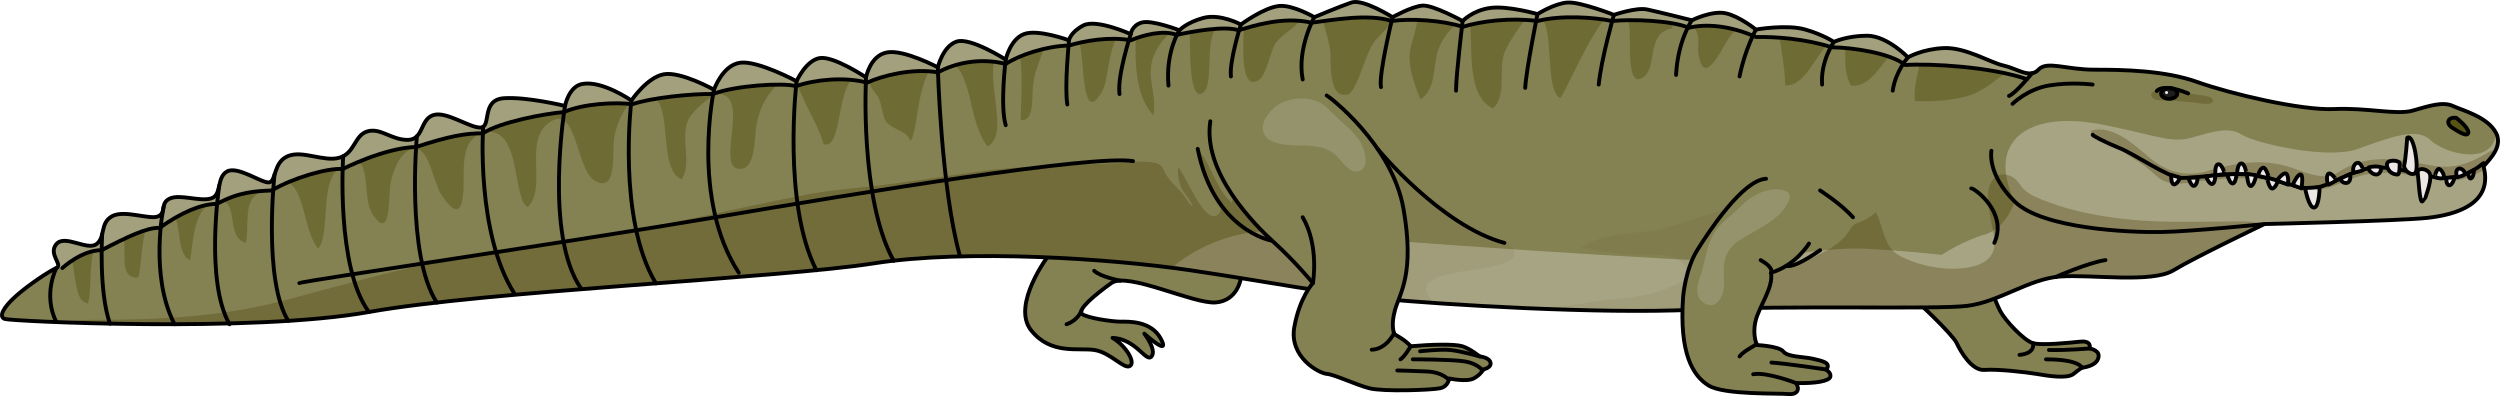 <?xml version="1.0" encoding="utf-8"?>
<!-- Generator: Adobe Illustrator 16.0.0, SVG Export Plug-In . SVG Version: 6.00 Build 0)  -->
<!DOCTYPE svg PUBLIC "-//W3C//DTD SVG 1.1//EN" "http://www.w3.org/Graphics/SVG/1.1/DTD/svg11.dtd">
<svg version="1.1" id="Layer_1" xmlns="http://www.w3.org/2000/svg" xmlns:xlink="http://www.w3.org/1999/xlink" x="0px" y="0px"
	 width="481.818px" height="76.338px" viewBox="0 0 481.818 76.338" enable-background="new 0 0 481.818 76.338"
	 xml:space="preserve">
<g>
	<g>
		<path fill="#848152" d="M239.149,53.606c0,0-0.556,4.337-4.84,4.684s-17.003-5.964-20.125-3.733s-6.591,5.12-5.666,5.93
			s5.897,1.504,7.4,1.504s5.965-0.232,7.839,3.353s-3.214-1.04-3.214-1.04s2.429,3.112,1.388,4.389s-2.891-3.35-7.516-3.58
			c2.543,1.504,4.509,4.719,3.353,5.424s-3.699-2.587-6.821-3.08s-8.441,1.01-12.257-3.847s3.353-14.452,3.815-14.915
			s4.973-3.7,6.129-4.278s9.165-1.967,9.728-1.851"/>
		
			<path fill="none" stroke="#000000" stroke-width="0.75" stroke-linecap="round" stroke-linejoin="round" stroke-miterlimit="10" d="
			M239.149,53.606c0,0-0.556,4.337-4.84,4.684s-17.003-5.964-20.125-3.733s-6.591,5.12-5.666,5.93s5.897,1.504,7.4,1.504
			s5.965-0.232,7.839,3.353s-3.214-1.04-3.214-1.04s2.429,3.112,1.388,4.389s-2.891-3.35-7.516-3.58
			c2.543,1.504,4.509,4.719,3.353,5.424s-3.699-2.587-6.821-3.08s-8.441,1.01-12.257-3.847s3.353-14.452,3.815-14.915
			s4.973-3.7,6.129-4.278s9.165-1.967,9.728-1.851"/>
		<path fill="#848152" d="M368.595,57.024c0.154,0.04,7.688,7.235,8.48,8.983s2.878,5.404,5.314,5.238s7.956,0.512,10,0.883
			c2.044,0.372,5.9,1.07,7.149,0.08c1.248-0.991,1.636-1.18,1.636-1.18s3.202-0.23,3.234-2.283c0.017-1.092-1.725-1.411-1.725-1.411
			s0.521-1.539-1.763-1.333c-2.282,0.206-7.437,0.677-9.131,0.193c-1.695-0.482-5.354-4.451-6.261-6.277
			c-0.908-1.827-2.144-5.396-2.144-5.396L368.595,57.024z"/>
		
			<path fill="none" stroke="#000000" stroke-width="0.75" stroke-linecap="round" stroke-linejoin="round" stroke-miterlimit="10" d="
			M368.523,57.224c0.154,0.038,7.767,7.149,8.579,8.889s2.938,5.372,5.372,5.179s7.962,0.424,10.01,0.772s5.912,1.005,7.149,0
			s1.623-1.197,1.623-1.197s3.199-0.266,3.208-2.319c0.005-1.092-1.739-1.392-1.739-1.392s0.503-1.545-1.777-1.313
			s-7.429,0.759-9.129,0.295s-5.402-4.392-6.33-6.208s-2.203-5.372-2.203-5.372L368.523,57.224z"/>
		<path fill="#848152" d="M478.68,32.173c-0.115-0.456,4.016-3.422,2.38-6.545s-6.396-4.313-8.329-5.205s-4.611-0.001-7.734,0.892
			s-8.774-0.594-15.171-0.297s-20.08-2.975-26.327-5.206s-14.13-2.38-19.782-2.38s-9.223-1.785-10.858,0s-4.169-0.245-6.697-0.793
			s-7.287-3.523-11.452-3.374s-6.991,1.785-6.991,1.785s-4.016-4.165-7.883-4.165s-6.396,1.19-6.396,1.19s-1.935-1.339-5.504-2.38
			s-9.522,0-9.522,0s-3.124-2.533-5.801-3.128s-6.544,1.339-6.544,1.339s-6.544-1.636-8.627-2.082s-6.396,1.041-6.396,1.041
			s-6.396-2.528-8.924-2.38s-5.801,2.23-5.801,2.23s-5.656-1.636-9.077-1.189s-5.354,2.528-5.354,2.528s-5.652-3.124-7.734-2.975
			s-5.772,2.231-5.772,2.231s-5.68-3.584-7.911-2.833s-7.167,2.833-7.167,2.833s-4.098-2.4-6.745-2.162
			c-2.955,0.266-7.408,3.575-7.408,3.575s-3.972-2.157-7.243-1.265s-4.61,2.38-4.61,2.38s-5.354-2.082-7.288-1.487
			s-2.083,2.231-2.083,2.231s-6.635-3.011-9.164-1.672s-2.734,2.861-2.734,2.861s-6.022-2.235-8.7-1.194s-3.497,4.913-3.497,4.913
			s-6.793-4.366-9.471-3.474s-3.618,4.961-3.618,4.961s-6.514-3.472-9.786-2.877s-4.051,4.811-4.051,4.811s-6.248-4.164-8.925-3.718
			s-4.462,4.462-4.462,4.462s-7.438-4.015-10.858-3.569s-5.057,5.205-5.057,5.205s-6.396-3.569-9.668-2.975
			s-6.251,5.058-6.251,5.058s-5.63-3.928-9.493-3.186c-2.602,0.5-3.302,4.227-3.302,4.227s-7.297-1.783-11.759-1.485
			s-2.379,5.504-4.462,5.652s-6.692-3.272-9.222-2.38s-1.784,4.76-4.908,4.76s-5.207-2.379-7.735-1.636s-2.38,4.164-5.354,5.057
			s-7.139-1.486-9.965-0.297s-2.232,4.759-3.57,5.057s-6.099-3.271-8.181-2.082s-0.892,4.609-3.123,5.205s-5.949-0.893-7.883,0
			s-0.595,2.679-2.231,3.422s-6.545-1.338-8.925,0s-1.19,4.017-2.975,5.354s-6.099-1.934-7.734,0s1.339,4.016,0,4.61
			s-5.206,3.123-7.734,5.354s-3.42,4.017-2.23,4.463s47.896,2.679,70.206-1.337s79.278-6.544,97.275-9.37s46.109-0.889,61.132,1.342
			s26.178,4.462,37.036,5.503s41.503,2.976,59.947,2.083s46.558-0.001,52.656-0.744s11.898-5.207,17.849-5.652
			s17.701,1.339,21.865-1.189s17.551-8.924,17.551-8.924s25.883-0.596,31.387-1.191S480.486,39.311,478.68,32.173z"/>
		<path fill="#848152" d="M478.68,32.173c-0.115-0.456,4.016-3.422,2.38-6.545s-6.396-4.313-8.329-5.205s-4.611-0.001-7.734,0.892
			s-8.774-0.594-15.171-0.297s-20.08-2.975-26.327-5.206s-14.13-2.38-19.782-2.38s-9.223-1.785-10.858,0s-4.169-0.245-6.697-0.793
			s-7.287-3.523-11.452-3.374s-6.991,1.785-6.991,1.785s-4.016-4.165-7.883-4.165s-6.396,1.19-6.396,1.19s-1.935-1.339-5.504-2.38
			s-9.522,0-9.522,0s-3.124-2.533-5.801-3.128s-6.544,1.339-6.544,1.339s-6.544-1.636-8.627-2.082s-6.396,1.041-6.396,1.041
			s-6.396-2.528-8.924-2.38s-5.801,2.23-5.801,2.23s-5.656-1.636-9.077-1.189s-5.354,2.528-5.354,2.528s-5.652-3.124-7.734-2.975
			s-5.772,2.231-5.772,2.231s-5.68-3.584-7.911-2.833s-7.167,2.833-7.167,2.833s-4.098-2.4-6.745-2.162
			c-2.955,0.266-7.408,3.575-7.408,3.575s-3.972-2.157-7.243-1.265s-4.61,2.38-4.61,2.38s-5.354-2.082-7.288-1.487
			s-2.083,2.231-2.083,2.231s-6.635-3.011-9.164-1.672s-2.734,2.861-2.734,2.861s-6.022-2.235-8.7-1.194s-3.497,4.913-3.497,4.913
			s-6.793-4.366-9.471-3.474s-3.618,4.961-3.618,4.961s-6.514-3.472-9.786-2.877s-4.051,4.811-4.051,4.811s-6.248-4.164-8.925-3.718
			s-4.462,4.462-4.462,4.462s-7.438-4.015-10.858-3.569s-5.057,5.205-5.057,5.205s-6.396-3.569-9.668-2.975
			s-6.251,5.058-6.251,5.058s-5.63-3.928-9.493-3.186c-2.602,0.5-3.302,4.227-3.302,4.227s-7.297-1.783-11.759-1.485
			s-2.379,5.504-4.462,5.652s-6.692-3.272-9.222-2.38s-1.784,4.76-4.908,4.76s-5.207-2.379-7.735-1.636s-2.38,4.164-5.354,5.057
			s-7.139-1.486-9.965-0.297s-2.232,4.759-3.57,5.057s-6.099-3.271-8.181-2.082s-0.892,4.609-3.123,5.205s-5.949-0.893-7.883,0
			s-0.595,2.679-2.231,3.422s-6.545-1.338-8.925,0s-1.19,4.017-2.975,5.354s-6.099-1.934-7.734,0s1.339,4.016,0,4.61
			s-5.206,3.123-7.734,5.354s-3.42,4.017-2.23,4.463s47.896,2.679,70.206-1.337s79.278-6.544,97.275-9.37s46.109-0.889,61.132,1.342
			s26.178,4.462,37.036,5.503s41.503,2.976,59.947,2.083s46.558-0.001,52.656-0.744s11.898-5.207,17.849-5.652
			s17.701,1.339,21.865-1.189s17.551-8.924,17.551-8.924s25.883-0.596,31.387-1.191S480.486,39.311,478.68,32.173z"/>
		<g>
			<path fill="#6F6B34" d="M191.994,10.408c-2.208-1.229-5.842-2.987-7.636-2.39c-1.891,0.63-2.912,2.839-3.352,4.086
				c0.806-0.25,1.772-0.133,2.944,0.491c1.937,1.032,2.915,6.186,3.411,8.2c0.618,2.512,1.401,5.448,2.965,7.454
				C194.697,25.896,189.773,15.718,191.994,10.408z"/>
			<path fill="#6F6B34" d="M273.752,19.151c3.259-2.066,2.285-6.938,3.585-9.974c0.918-2.145,2.41-3.94,4.273-5.273
				c-1.153-0.618-5.649-2.954-7.457-2.824c-0.352,0.025-0.75,0.108-1.167,0.225c1.049,2.289-1.194,6.807-1.301,9.225
				C271.552,13.578,272.701,16.426,273.752,19.151z"/>
			<path fill="#6F6B34" d="M218.969,5.239c-0.23,5.306-0.502,13.076,3.325,16.938c0.822-4.357-1.893-7.766,0.467-12.313
				c0.763-1.47,2.142-3.312,3.808-4.29c-1.526-0.54-5.063-1.681-6.561-1.221c-0.664,0.204-1.105,0.532-1.415,0.874
				C218.716,5.228,218.839,5.228,218.969,5.239z"/>
			<path fill="#6F6B34" d="M242.435,15.553c1.745-0.954,2.32-5.816,3.493-7.35c1.643-2.148,4.372-2.981,5.484-5.615
				c0.218,0.092,0.491,0.118,0.781,0.137c-1.401-0.694-3.848-1.736-5.636-1.575c-2.272,0.204-5.422,2.203-6.761,3.118
				C239.482,9.234,239.135,17.354,242.435,15.553z"/>
			<path fill="#6F6B34" d="M14.427,53.545c0.357,1.786,0.521,4.607,2.534,4.938c0.729-2.324,0.147-7.77,1.31-11.261
				c-1.132,0.47-2.939-0.287-4.559-0.641l-1.026,1.613C13.732,46.655,14.192,52.371,14.427,53.545z"/>
			<path fill="#6F6B34" d="M75.279,35.278c0.378-2.129,2.138-7.438,5.414-6.424c2.078,0.644,3.054,6.644,4.325,8.591
				c3.774,5.779,4.35,1.926,4.334-2.999c-0.011-3.2-0.047-7.841,3.74-8.843c6.13-1.62,6.071,8.36,7.186,11.666
				c0.405,1.203,0.296,1.796,1.407,2.625c3.743-3.491-0.61-12.34,3.751-15.948c5.848-4.839,5.427,8.853,9.249,10.915
				c4.472,2.411,3.157-5.604,3.733-8.592c0.526-2.728,2.231-7.013,5.249-7.74c7.039-1.697,2.436,13.723,7.692,16.045
				c2.173-3.172-0.464-8.208,1.407-11.72c0.728-1.364,4.466-5.046,6.251-4.682c5.318,1.084-0.963,13.739,3.326,14.362
				c3.215,0.466,3.071-5.715,3.333-7.656c0.414-3.067,1.428-5.645,3.6-8.034c3.372-3.709,4.062-1.097,5.834,2.783
				c1.3,2.845,2.822,5.206,3.623,8.184c4.021,1.114,2.055-13.176,7.316-13.44c-1.797-1.109-6-3.521-8.072-3.176
				c-2.677,0.446-4.462,4.462-4.462,4.462s-7.438-4.015-10.858-3.569s-5.057,5.205-5.057,5.205s-6.396-3.569-9.668-2.975
				s-6.251,5.058-6.251,5.058s-5.63-3.928-9.493-3.186c-2.602,0.5-3.302,4.227-3.302,4.227s-7.297-1.783-11.759-1.485
				s-2.379,5.504-4.462,5.652s-6.692-3.272-9.222-2.38s-1.784,4.76-4.908,4.76s-5.207-2.379-7.735-1.636s-2.38,4.164-5.354,5.057
				s-7.139-1.486-9.965-0.297s-2.232,4.759-3.57,5.057s-6.099-3.271-8.181-2.082s-0.892,4.609-3.123,5.205s-5.949-0.893-7.883,0
				c-1.261,0.582-1.133,1.542-1.343,2.347c0.016-0.002,0.029-0.009,0.045-0.011c4.44-0.515,1.831,8.034,5.21,9.557
				c0.626-3.246,0.543-10.826,5.381-11.389c4.237-0.492,1.294,6.802,5.341,8.057c0.585-2.307-0.077-6.082,1.078-8.226
				c0.891-1.653,5.008-3.921,6.915-3.414c3.363,0.896,3.281,9.874,6,12.714c2.988-3.804-1.233-17.83,8.275-16.315
				c1.533,2.889,0.477,7.216,2.299,9.874C75.432,46.572,74.856,37.665,75.279,35.278z"/>
			<path fill="#6F6B34" d="M169.36,18.937c0.563,1.163,0.689,3.269,1.3,4.276c1.154,1.904,4.117,1.776,4.758,3.947
				c1.494-1.17,1.239-11.787,4.628-14.532c-1.76-0.864-6.466-3.003-9.092-2.525c-2.613,0.475-3.634,3.254-3.939,4.356
				c0.198,0.046,0.404,0.106,0.62,0.187C167.322,17.07,168.565,17.293,169.36,18.937z"/>
			<path fill="#6F6B34" d="M26.628,53.479c0.804-2.426,0.406-8.883,2.625-11.629c-2.163-0.082-5.754-1.245-7.684-0.16
				c-1.385,0.778-1.562,2.011-1.818,3.169c0.359-0.297,0.764-0.536,1.252-0.662C26.927,42.661,21.157,53.987,26.628,53.479z"/>
			<path fill="#6F6B34" d="M287.242,1.526c-1.816,0.237-3.199,0.932-4.11,1.534c0.981,5.012-0.942,15.092,4.571,17.85
				c2.764-2.383,1.033-7.57,2.225-10.707c0.566-1.494,3.321-6.184,4.824-6.924c5.838-2.876,2.277,13.709,5.941,15.632
				c1.065-1.177,5.893-12.91,9.521-16.36c-1.807-0.671-6.122-2.182-8.095-2.065c-2.528,0.148-5.801,2.23-5.801,2.23
				S290.663,1.08,287.242,1.526z"/>
			<path fill="#6F6B34" d="M353.083,7.852c-0.709-0.424-2.467-1.374-5.148-2.156c-1.534-0.447-3.508-0.51-5.261-0.436
				c0.514,3.792,1.32,7.627,1.396,11.217C348.307,16.479,349.753,10.279,353.083,7.852z"/>
			<path fill="#6F6B34" d="M365.582,9.227c-1.52-1.12-3.653-2.342-5.748-2.342c-1.683,0-3.11,0.226-4.188,0.48
				c0.088,3.091-0.447,6.506,1.098,9.105C360.54,17.019,362.602,11.988,365.582,9.227z"/>
			<path fill="#6F6B34" d="M327.353,10.528c1.074,6.184,4.148-0.532,5.733-3.009c1.052-1.643,2.253-2.489,3.526-3.103
				c-1.128-0.724-2.622-1.543-4.001-1.85c-2.677-0.595-6.544,1.339-6.544,1.339s-0.87-0.217-2.071-0.514
				c0.236,0.114,0.561,0.306,1.022,0.803c0.887,0.953,1.34,0.617,1.991,2.001C327.646,7.549,327.104,9.095,327.353,10.528z"/>
			<path fill="#6F6B34" d="M387.869,13.179c-0.563-0.215-1.136-0.416-1.709-0.54c-2.528-0.548-7.287-3.523-11.452-3.374
				c-1.708,0.062-3.185,0.373-4.34,0.719c-0.266,3.183-1.702,6.294-1.299,9.495c3.167,0.139,7.276-0.102,10.275-1.018
				C382.587,17.471,385.122,14.859,387.869,13.179z"/>
			<path fill="#6F6B34" d="M316.027,15.201c3.872-1.206,0.768-8.893,6.274-9.73c0.042-1.067-0.094-1.872-0.228-2.551
				c-1.774-0.434-3.676-0.891-4.634-1.096c-1.146-0.246-2.965,0.095-4.371,0.449c0.395,0.557,0.722,1.464,0.95,2.848
				C314.363,7.195,313.443,16.005,316.027,15.201z"/>
			<path fill="#6F6B34" d="M207.04,6.15c0.337,0.5,0.665,1.166,0.979,2.027c1.026,2.821,0.337,16.705,4.433,9.344
				c1.375-2.469,1.02-9.332,3.9-11.578c-2.123-0.801-5.84-1.958-7.591-1.031C207.98,5.325,207.44,5.752,207.04,6.15z"/>
			<path fill="#6F6B34" d="M196.736,23.145c2.448,0.294,2.175-3.813,2.281-5.616c0.165-2.808,0.729-4.273,1.61-6.65
				c0.528-1.426,1.248-2.941,2.063-4.089c-1.843-0.431-4.023-0.731-5.365-0.21c-0.793,0.309-1.42,0.867-1.914,1.499
				C197.725,9.741,196.617,20.833,196.736,23.145z"/>
			<path fill="#6F6B34" d="M231.951,17.817c1.86-1.505,0.436-9.111,2.142-11.938c0.461-0.764,1.03-1.604,1.691-2.376
				c-1.214-0.272-2.599-0.392-3.878-0.043c-1.558,0.425-2.665,0.982-3.41,1.452c0.266-0.025,0.534-0.032,0.806,0.002
				C229.41,6.871,228.839,20.334,231.951,17.817z"/>
			<path fill="#6F6B34" d="M270.507,2.243c-1.192,0.542-2.126,1.068-2.126,1.068s-5.68-3.584-7.911-2.833
				c-1.493,0.502-4.19,1.598-5.815,2.271c0.536,2.335,1.351,4.52,1.698,6.854c0.276,1.856-0.564,9.419,3.333,8.623
				c1.845-0.377,3.567-8.413,5.317-10.364C266.666,6.007,268.633,4.049,270.507,2.243z"/>
		</g>
		<path opacity="0.3" fill="#493600" d="M414.902,17.726c-0.263,0.22-0.371,0.421-0.271,0.749c0.225,0.737,1.217,0.848,1.869,0.846
			c0.934-0.004,1.818-0.098,2.748,0.095c0.569,0.117,1.162,0.124,1.741,0.155c0.762,0.041,1.507,0.155,2.266,0.243
			c0.576,0.066,2.937,0.536,3.181-0.242c0.3-0.958-1.438-1.075-2.008-1.188c-0.835-0.166-1.742-0.153-2.548-0.445
			c-0.994-0.36-2.036-0.578-3.086-0.693C417.426,17.093,416.051,16.772,414.902,17.726z"/>
		<path fill="#A3A07D" d="M391.036,14.145c-1.438-0.08-3.158-1.134-4.876-1.506c-2.528-0.548-7.287-3.523-11.452-3.374
			s-6.991,1.785-6.991,1.785s-4.016-4.165-7.883-4.165s-6.396,1.19-6.396,1.19s-1.935-1.339-5.504-2.38s-9.522,0-9.522,0
			s-3.124-2.533-5.801-3.128s-6.544,1.339-6.544,1.339s-6.544-1.636-8.627-2.082s-6.396,1.041-6.396,1.041s-6.396-2.528-8.924-2.38
			s-5.801,2.23-5.801,2.23s-5.656-1.636-9.077-1.189s-5.354,2.528-5.354,2.528s-5.652-3.124-7.734-2.975s-5.772,2.231-5.772,2.231
			s-5.68-3.584-7.911-2.833s-7.167,2.833-7.167,2.833s-4.098-2.4-6.745-2.162c-2.955,0.266-7.408,3.575-7.408,3.575
			s-3.972-2.157-7.243-1.265s-4.61,2.38-4.61,2.38s-5.354-2.082-7.288-1.487s-2.083,2.231-2.083,2.231s-6.635-3.011-9.164-1.672
			s-2.734,2.861-2.734,2.861s-6.022-2.235-8.7-1.194s-3.497,4.913-3.497,4.913s-6.793-4.366-9.471-3.474s-3.618,4.961-3.618,4.961
			s-6.514-3.472-9.786-2.877s-4.051,4.811-4.051,4.811s-6.248-4.164-8.925-3.718s-4.462,4.462-4.462,4.462
			s-7.438-4.015-10.858-3.569s-5.057,5.205-5.057,5.205s-6.396-3.569-9.668-2.975s-6.251,5.058-6.251,5.058s-5.63-3.928-9.493-3.186
			c-2.602,0.5-3.302,4.227-3.302,4.227s-7.297-1.783-11.759-1.485s-2.379,5.504-4.462,5.652s-6.692-3.272-9.222-2.38
			s-1.784,4.76-4.908,4.76s-5.207-2.379-7.735-1.636s-2.38,4.164-5.354,5.057s-7.139-1.486-9.965-0.297s-2.232,4.759-3.57,5.057
			s-6.099-3.271-8.181-2.082s-0.892,4.609-3.123,5.205s-5.949-0.893-7.883,0s-0.595,2.679-2.231,3.422s-6.545-1.338-8.925,0
			s-1.19,4.017-2.975,5.354s-6.099-1.934-7.734,0c-1.563,1.849,1.076,3.829,0.143,4.52l1.022,0.091c0,0,3.696-3.465,7.57-3.439
			c4.706-2.472,8.85-4.448,11.147-4.292c4.17-2.965,8.046-4.636,11.102-4.633c4.096-2.285,7.438-2.463,10.553-2.582
			c3.947-2.408,10.851-4.391,13.641-4.128c0,0,7.973-4.086,14.155-4.258c6.305-2.066,9.633-2.675,12.858-2.615
			c3.286-2.201,12.021-3.817,15.66-4.109c3.64-1.637,9.995-1.942,13.174-1.515c3.545-1.223,11.315-2.044,15.56-1.968
			c4.122-1.635,13.583-2.225,15.973-1.502c3.612-1.294,9.419-1.846,13.697-0.684c2.75-1.283,8.676-2.859,13.658-1.979
			c3.148-1.747,8.05-2.908,13.056-1.625c2.623-1.712,7.839-3.484,12.197-3.545c2.892-0.916,7.948-1.771,11.898-1.008
			c2.361-1.009,6.25-2.051,8.89-1.041c2.7-0.64,9.324-1.817,11.88-0.893c2.678-0.786,8.514-2.755,14.091-1.465
			c3.805-0.482,11.018-1.809,15.418-0.32c3.544-0.529,9.828-0.163,13.685,1.121c3.551-1.1,9.237-1.815,14.432-1.121
			c4.583-1.2,11.122-0.694,14.393,0c3.637-0.406,11.472-0.117,14.797,1.297c3.081-0.786,7.874-0.481,12.903,1.78
			c3.807-0.062,9.392,0.313,14.667,1.99c3.931,0.026,11.269,1.107,14.137,3.409c4.885-0.326,16.504,0.351,23.436,2.731
			C390.651,15.263,390.8,14.818,391.036,14.145z"/>
		
			<path fill="none" stroke="#000000" stroke-width="0.75" stroke-linecap="round" stroke-linejoin="round" stroke-miterlimit="10" d="
			M12.025,51.654c0,0,3.696-3.465,7.57-3.439c4.706-2.472,8.85-4.448,11.147-4.292c4.17-2.965,8.046-4.636,11.102-4.633
			c4.096-2.285,7.438-2.463,10.553-2.582c3.947-2.408,10.851-4.391,13.641-4.128c0,0,7.973-4.086,14.155-4.258
			c6.305-2.066,9.633-2.675,12.858-2.615c3.286-2.201,12.021-3.817,15.66-4.109c3.64-1.637,9.995-1.942,13.174-1.515
			c3.545-1.223,11.315-2.044,15.56-1.968c4.122-1.635,13.583-2.225,15.973-1.502c3.612-1.294,9.419-1.846,13.697-0.684
			c2.75-1.283,8.676-2.859,13.658-1.979c3.148-1.747,8.05-2.908,13.056-1.625c2.623-1.712,7.839-3.484,12.197-3.545
			c2.892-0.916,7.948-1.771,11.898-1.008c2.361-1.009,6.25-2.051,8.89-1.041c2.7-0.64,9.324-1.817,11.88-0.893
			c2.678-0.786,8.514-2.755,14.091-1.465c3.805-0.482,11.018-1.809,15.418-0.32c3.544-0.529,9.828-0.163,13.685,1.121
			c3.551-1.1,9.237-1.815,14.432-1.121c4.583-1.2,11.122-0.694,14.393,0c3.637-0.406,11.472-0.117,14.797,1.297
			c3.081-0.786,7.874-0.481,12.903,1.78c3.807-0.062,9.392,0.313,14.667,1.99c3.931,0.026,11.269,1.107,14.137,3.409
			c4.885-0.326,16.504,0.351,23.436,2.731"/>
		<path fill="#A7A483" d="M468.394,26.982c-2.557-2.537-7.943-0.463-13.935,1.708s-20.009-1.171-22.39-2.725
			s-5.369-0.696-9.431,0.504s-6.438-0.2-16.855-2.341S389.2,24.27,387.191,28.69s1.096,10.151,1.096,10.151
			s-1.587,5.178-5.828,6.384s-8.259,3.9-8.259,3.9s-7.25-0.856-15-1.204s-19.875,2.207-24.688,2.469s-71.198-3.964-85.312-5.665
			s-22.996,6.622-22.996,6.622l-0.053,0.295c1.177,0.152,2.303,0.307,3.357,0.464c15.022,2.23,26.178,4.462,37.036,5.503
			s41.503,2.976,59.947,2.083s46.558-0.001,52.656-0.744s11.898-5.207,17.849-5.652s17.701,1.339,21.865-1.189
			s17.551-8.924,17.551-8.924s25.883-0.596,31.387-1.191s12.687-2.681,10.88-9.818c-0.115-0.456,4.016-3.422,2.38-6.545
			C480.419,32.236,470.95,29.52,468.394,26.982z"/>
		<path opacity="0.3" fill="#493600" d="M472.953,32.016c-2.326,0.362-4.954-0.221-7.185-0.65
			c-4.633-0.891-9.159-1.248-13.496,0.895c-0.888,0.438-1.792,1.099-2.671,1.48c-0.824,0.358-1.954,0.255-2.854,0.115
			c-1.871-0.291-3.32-0.941-5.118-1.546c-5.55-1.865-10.706-0.938-16.189,0.644c-4.405,1.271-8.091,0.092-11.423-2.778
			c-2.724-2.347-7.091-6.33-11.113-4.949c0.562,1.931,4.153,2.392,5.592,3.503c1.222,0.944,2.558,1.723,3.852,2.561
			c1.346,0.87,2.404,1.929,3.614,2.924c2.444,2.01,6.017,0.883,8.812,0.579c5.398-0.587,10.404-0.807,15.659,0.783
			c1.938,0.586,3.799,1.158,5.879,1.036c2.642-0.154,4.904-1.454,7.336-2.323c2.392-0.855,4.387-1.02,6.894-0.989
			c2.547,0.031,4.683,0.734,7.172,1.081c2.098,0.292,4.227,0.676,6.323,0.277c1.624-0.309,3.23-1.183,4.756-1.874
			c-0.216-1.154,0.718-1.522,1.319-2.44c0.54-0.823,0.84-1.771-0.327-1.096C477.543,30.546,475.57,31.609,472.953,32.016z"/>
		<path opacity="0.3" fill="#493600" d="M428.977,42.697c-6.3,0-12.517,0.25-18.813-0.418c-5.047-0.535-10.509-1.478-15.271-3.283
			c-1.52-0.576-3.182-1.154-4.469-2.177c-1.143-0.908-1.467-2.227-2.754-2.811c-3.059-1.389-4.522,1.217-4.522,3.805
			c0,3.134,0.927,5.518,1.229,8.509c0.409,4.074-3.444,5.23-6.893,5.441c-3.72,0.229-8.278-0.744-11.555-2.581
			c-2.896-1.624-2.968-5.539-4.396-8.279c-1.171,1.005-1.847,1.407-3.218,1.976c-1.05,0.436-0.706,0.115-1.45,0.905
			c-0.346,0.367-0.527,0.896-0.856,1.31c-1.728,2.174-4.237,3.413-6.574,4.492c-1.501,0.692-2.224,1.523-3.855,1.276
			c-0.506-0.076-0.868-0.592-1.764-0.512c-0.781,0.069-1.691,0.673-2.37,1.011c-1.351,0.674-2.817,1.354-3.257,2.933
			c-0.263,0.944-0.331,3.372-0.01,5.055c16.907-0.263,36.063,0.197,40.97-0.4c6.099-0.743,11.898-5.207,17.849-5.652
			s17.701,1.339,21.865-1.189c3.862-2.345,15.651-8.014,17.341-8.823C433.889,42.451,431.531,42.697,428.977,42.697z"/>
		<g opacity="0.2">
			<path opacity="0.3" fill="#493600" d="M326.492,59.692c1.379-0.066,2.817-0.122,4.292-0.171c0.065-0.141,0.137-0.274,0.199-0.419
				c1.381-3.18,2.454-6.529,3.956-9.636c1.329-2.747,3.417-4.943,4.827-7.561c1.545-2.868,0.632-3.538-2.064-2.861
				c-5.281,1.324-10.647,2.915-15.838,4.611c-5.376,1.758-12.542,0.635-17.191,4.178c3.45,0.508,6.637,1.104,10.231,1.237
				c2.51,0.093,6.641-0.426,8.76,1.053c0.844,0.589,1.745,1.881,1.458,2.957c-0.347,1.302-1.979,1.626-3.209,2.202
				c-3.608,1.688-7.409,2.017-11.385,2.411c-4.186,0.415-8.678,1.617-12.881,1.404l0.496,0.46
				C308.146,59.934,318.473,60.08,326.492,59.692z"/>
			<path opacity="0.3" fill="#493600" d="M276.426,58.398c-1.57-1.589-2.506-3.328-0.195-4.514c3.36-1.725,7.604-1.577,11.145-2.453
				c0.906-0.225,3.848-0.973,4.266-1.751c1.178-2.192-2.288-3.275-3.573-3.77c-7.777-2.992-14.3-8.233-20.457-13.492
				c-0.91-0.776-3.974-3.655-5.219-2.821c-1.23,0.825-0.398,6.333-0.29,7.494c0.293,3.115,0.934,6.22,1.212,9.335
				c0.386,4.312-0.326,7.569,2.223,11.079c0.336,0.035,0.674,0.071,1.009,0.104C268.97,57.842,272.385,58.119,276.426,58.398z"/>
		</g>
		<path opacity="0.3" fill="#493600" d="M256.88,47.961c-2.007-1.667-5.269-1.915-7.7-2.539c-1.896-0.485-3.378-1.308-4.813-2.559
			c-3.098-2.701-6.945-5.382-8.883-9.057c0.649,1.564,2.606,3.447,1.882,5.272c-3.113-2.831-3.793-7.134-6.443-10.215
			c0.058,2.451,0.652,3.639,1.783,5.788c0.659,1.251,3.533,4.959,2.255,6.472c-2.683,3.176-6.786-8.347-7.938-8.866
			c-0.05,1.184,0.058,2.29,0.458,3.411c0.546,1.529,1.925,2.653,2.421,4.144c-0.907-0.64-1.411-1.803-2.135-2.623
			c-1.017-1.152-2.237-2.194-3.05-3.544c-0.638-1.06-0.622-1.833-1.864-2.187c-2.286-0.65-5.643-0.063-8.017,0.025
			c-6.931,0.26-13.985,0.375-20.902,0.981c-5.791,0.509-11.485,1.561-17.239,2.323c-2.83,0.374-5.655,0.788-8.493,1.108
			c-4.162,0.47-8.151,0.756-12.297,1.535c-4.438,0.834-8.856,1.764-13.271,2.707c-8.833,1.889-17.659,3.843-26.589,5.227
			c-11.409,1.769-22.379,3.043-33.685,5.513c-9.177,2.004-18.004,4.468-27.244,6.937c-13.129,3.508-25.626,3.845-39.149,3.845
			l-5.341,0.412c15.143,0.599,44.255,0.982,60.477-1.938c22.311-4.016,79.278-6.544,97.275-9.37s46.109-0.889,61.132,1.342
			c11.167,1.658,20.195,3.315,28.555,4.485C258.882,54.161,259.119,49.82,256.88,47.961z"/>
		
			<path fill="none" stroke="#000000" stroke-width="0.75" stroke-linecap="round" stroke-linejoin="round" stroke-miterlimit="10" d="
			M478.68,32.173c-0.115-0.456,4.016-3.422,2.38-6.545s-6.396-4.313-8.329-5.205s-4.611-0.001-7.734,0.892
			s-8.774-0.594-15.171-0.297s-20.08-2.975-26.327-5.206s-14.13-2.38-19.782-2.38s-9.223-1.785-10.858,0s-4.169-0.245-6.697-0.793
			s-7.287-3.523-11.452-3.374s-6.991,1.785-6.991,1.785s-4.016-4.165-7.883-4.165s-6.396,1.19-6.396,1.19s-1.935-1.339-5.504-2.38
			s-9.522,0-9.522,0s-3.124-2.533-5.801-3.128s-6.544,1.339-6.544,1.339s-6.544-1.636-8.627-2.082s-6.396,1.041-6.396,1.041
			s-6.396-2.528-8.924-2.38s-5.801,2.23-5.801,2.23s-5.656-1.636-9.077-1.189s-5.354,2.528-5.354,2.528s-5.652-3.124-7.734-2.975
			s-5.772,2.231-5.772,2.231s-5.68-3.584-7.911-2.833s-7.167,2.833-7.167,2.833s-4.098-2.4-6.745-2.162
			c-2.955,0.266-7.408,3.575-7.408,3.575s-3.972-2.157-7.243-1.265s-4.61,2.38-4.61,2.38s-5.354-2.082-7.288-1.487
			s-2.083,2.231-2.083,2.231s-6.635-3.011-9.164-1.672s-2.734,2.861-2.734,2.861s-6.022-2.235-8.7-1.194s-3.497,4.913-3.497,4.913
			s-6.793-4.366-9.471-3.474s-3.618,4.961-3.618,4.961s-6.514-3.472-9.786-2.877s-4.051,4.811-4.051,4.811s-6.248-4.164-8.925-3.718
			s-4.462,4.462-4.462,4.462s-7.438-4.015-10.858-3.569s-5.057,5.205-5.057,5.205s-6.396-3.569-9.668-2.975
			s-6.251,5.058-6.251,5.058s-5.63-3.928-9.493-3.186c-2.602,0.5-3.302,4.227-3.302,4.227s-7.297-1.783-11.759-1.485
			s-2.379,5.504-4.462,5.652s-6.692-3.272-9.222-2.38s-1.784,4.76-4.908,4.76s-5.207-2.379-7.735-1.636s-2.38,4.164-5.354,5.057
			s-7.139-1.486-9.965-0.297s-2.232,4.759-3.57,5.057s-6.099-3.271-8.181-2.082s-0.892,4.609-3.123,5.205s-5.949-0.893-7.883,0
			s-0.595,2.679-2.231,3.422s-6.545-1.338-8.925,0s-1.19,4.017-2.975,5.354s-6.099-1.934-7.734,0s1.339,4.016,0,4.61
			s-5.206,3.123-7.734,5.354s-3.42,4.017-2.23,4.463s47.896,2.679,70.206-1.337s79.278-6.544,97.275-9.37s46.109-0.889,61.132,1.342
			s26.178,4.462,37.036,5.503s41.503,2.976,59.947,2.083s46.558-0.001,52.656-0.744s11.898-5.207,17.849-5.652
			s17.701,1.339,21.865-1.189s17.551-8.924,17.551-8.924s25.883-0.596,31.387-1.191S480.486,39.311,478.68,32.173z"/>
		<ellipse fill="#1E1E1E" cx="418.064" cy="18.006" rx="1.563" ry="1.041"/>
		
			<ellipse fill="none" stroke="#000000" stroke-width="0.75" stroke-linecap="round" stroke-linejoin="round" stroke-miterlimit="10" cx="418.064" cy="18.006" rx="1.563" ry="1.041"/>
		
			<path fill="none" stroke="#000000" stroke-width="0.75" stroke-linecap="round" stroke-linejoin="round" stroke-miterlimit="10" d="
			M415.669,17.537c0,0,1.041-1.614,6.041,0.469"/>
		
			<path fill="none" stroke="#000000" stroke-width="0.75" stroke-linecap="round" stroke-linejoin="round" stroke-miterlimit="10" d="
			M401.257,70.866c0,0-0.494-1.612-6.932-1.612"/>
		
			<path fill="none" stroke="#000000" stroke-width="0.75" stroke-linecap="round" stroke-linejoin="round" stroke-miterlimit="10" d="
			M402.726,67.155c0,0-4.275,0.376-7.838,0.3"/>
		
			<path fill="none" stroke="#000000" stroke-width="0.75" stroke-linecap="round" stroke-linejoin="round" stroke-miterlimit="10" d="
			M436.413,43.183c0,0-13.938,1.434-19.911,1.534s-22.829-0.579-28.215-5.875s-4.488-9.784-4.488-9.784"/>
		
			<path fill="none" stroke="#000000" stroke-width="0.75" stroke-linecap="round" stroke-linejoin="round" stroke-miterlimit="10" d="
			M478.651,31.436c-0.299,0.116-2.892,2.792-7.181,2.851s-8.579-2.233-13.665-1.985s-9.675,4.637-13.564,3.938
			s-6.682-2.215-10.971-2.604s-10.374,0.792-12.967,0.65s-8.777-4.529-11.77-5.727s-5.586-2.594-5.187-2.594"/>
		
			<path fill="none" stroke="#000000" stroke-width="0.75" stroke-linecap="round" stroke-linejoin="round" stroke-miterlimit="10" d="
			M391.626,14.109c0,0-3.139,3.878-4.435,4.377"/>
		<path fill="#848152" d="M348.638,46.941c0,0-2.5,4.188-7.313,5.625c0.5,2.938-2.375,6.563-3,9.375s0.313,4.563,0.313,4.563
			s4.25,0.188,5.063,1.25s3.938,1,5.625,1.375s2.875,0.688,2.938,1.313s-0.438,0.75-0.438,0.75s1.125,0.563,0.938,1.406
			s-2.875,1.344-6.625,1.219c0.813,1.25,0.25,2.313-1.563,2.125s-12.25,0.188-15.25-1.625s-5.75-6.125-4.938-17.188
			c0,0,0.438-5.25,2.688-8.875s8.789-13.554,13.289-13.804"/>
		<path fill="#95936B" d="M328.328,58.341c2.083,1.469,3.507-0.651,3.836-2.462c0.374-2.052-0.333-4.308,0.407-6.3
			c0.566-1.524,1.471-2.522,2.772-3.352c3.127-1.993,7.616-3.74,9.319-7.331c0.998-2.103-1.102-2.522-2.879-2.382
			c-1.734,0.136-3.283,0.849-4.679,1.859c-1.301,0.943-2.277,2.158-3.494,3.143c-1.264,1.021-2.356,2.002-3.229,3.4
			c-1.566,2.511-1.622,5.119-2.522,7.814C327.264,54.514,326.348,56.944,328.328,58.341z"/>
		
			<path fill="none" stroke="#000000" stroke-width="0.75" stroke-linecap="round" stroke-linejoin="round" stroke-miterlimit="10" d="
			M348.638,46.941c0,0-2.5,4.188-7.313,5.625c0.5,2.938-2.375,6.563-3,9.375s0.313,4.563,0.313,4.563s4.25,0.188,5.063,1.25
			s3.938,1,5.625,1.375s2.875,0.688,2.938,1.313s-0.438,0.75-0.438,0.75s1.125,0.563,0.938,1.406s-2.875,1.344-6.625,1.219
			c0.813,1.25,0.25,2.313-1.563,2.125s-12.25,0.188-15.25-1.625s-5.75-6.125-4.938-17.188c0,0,0.438-5.25,2.688-8.875
			s8.789-13.554,13.289-13.804"/>
		
			<path fill="none" stroke="#000000" stroke-width="0.75" stroke-linecap="round" stroke-linejoin="round" stroke-miterlimit="10" d="
			M339.325,50.129c2.688,1.5,2,2.438,2,2.438"/>
		
			<path fill="none" stroke="#000000" stroke-width="0.75" stroke-linecap="round" stroke-linejoin="round" stroke-miterlimit="10" d="
			M338.514,66.219c0.124,0.285-2.376,1.285-3.251,2.473"/>
		
			<path fill="none" stroke="#000000" stroke-width="0.75" stroke-linecap="round" stroke-linejoin="round" stroke-miterlimit="10" d="
			M346.138,73.816c0,0-5.688-2.188-8.25-1.688"/>
		
			<path fill="none" stroke="#000000" stroke-width="0.75" stroke-linecap="round" stroke-linejoin="round" stroke-miterlimit="10" d="
			M351.825,71.191c0,0-7.967-1.188-10.421-1.313"/>
		<path fill="#848152" d="M255.691,18.4c0.347,0.115,12.603,9.364,14.8,21.853s-0.693,16.188-1.618,19.426s-0.116,4.74-0.116,4.74
			s2.197,1.156,3.122,2.313c3.932-0.347,8.441-0.463,9.944,0s3.353,1.96,3.353,1.96s1.852,0.173,2.082,1.188
			s-1.388,1.313-1.388,1.313s-0.464,1.011-1.851,1.744s-4.74,0-4.74,0s-0.115,1.543-1.734,1.89s-10.983,0.693-13.644,0
			s-6.707-2.65-8.21-2.771s-7.283-3.242-6.243-9.023s3.584-8.475,3.584-8.475s-3.47-4.191-7.4-7.744S231.756,33.2,233.26,23.372"/>
		
			<path fill="none" stroke="#000000" stroke-width="0.75" stroke-linecap="round" stroke-linejoin="round" stroke-miterlimit="10" d="
			M255.691,18.4c0.347,0.115,12.603,9.364,14.8,21.853s-0.693,16.188-1.618,19.426s-0.116,4.74-0.116,4.74s2.197,1.156,3.122,2.313
			c3.932-0.347,8.441-0.463,9.944,0s3.353,1.96,3.353,1.96s1.852,0.173,2.082,1.188s-1.388,1.313-1.388,1.313
			s-0.464,1.011-1.851,1.744s-4.74,0-4.74,0s-0.115,1.543-1.734,1.89s-10.983,0.693-13.644,0s-6.707-2.65-8.21-2.771
			s-7.283-3.242-6.243-9.023s3.584-8.475,3.584-8.475s-3.47-4.191-7.4-7.744S231.756,33.2,233.26,23.372"/>
		
			<path fill="none" stroke="#000000" stroke-width="0.75" stroke-linecap="round" stroke-linejoin="round" stroke-miterlimit="10" d="
			M245.009,46.364c0,0-11.055-1.949-14.177-17.674"/>
		
			<path fill="none" stroke="#000000" stroke-width="0.75" stroke-linecap="round" stroke-linejoin="round" stroke-miterlimit="10" d="
			M253.032,54.557c0,0,1.271-7.135-1.966-12.685"/>
		
			<path fill="none" stroke="#000000" stroke-width="0.75" stroke-linecap="round" stroke-linejoin="round" stroke-miterlimit="10" d="
			M265.502,28.69c0.048,0.068,12.218,14.844,24.435,18.122"/>
		
			<path fill="none" stroke="#000000" stroke-width="0.75" stroke-linecap="round" stroke-linejoin="round" stroke-miterlimit="10" d="
			M350.783,36.708c0,0,4.001,2.554,6.334,5.164"/>
		
			<path fill="none" stroke="#000000" stroke-width="0.75" stroke-linecap="round" stroke-linejoin="round" stroke-miterlimit="10" d="
			M344.283,51.217c0.769,0.307,2.833-0.437,6.5-3.002"/>
		
			<path fill="none" stroke="#000000" stroke-width="0.75" stroke-linecap="round" stroke-linejoin="round" stroke-miterlimit="10" d="
			M396.146,53.393c0,0,6.304-2.784,9.637-3.264"/>
		
			<path fill="none" stroke="#000000" stroke-width="0.75" stroke-linecap="round" stroke-linejoin="round" stroke-miterlimit="10" d="
			M367.717,11.05c0,0-2.434,2.757-2.934,6.424"/>
		
			<path fill="none" stroke="#000000" stroke-width="0.75" stroke-linecap="round" stroke-linejoin="round" stroke-miterlimit="10" d="
			M353.438,8.075c0,0-2.603,3.723-2.269,8.223"/>
		
			<path fill="none" stroke="#000000" stroke-width="0.75" stroke-linecap="round" stroke-linejoin="round" stroke-miterlimit="10" d="
			M338.412,5.695c0,0-2.142,3.887-3.157,9.037"/>
		
			<path fill="none" stroke="#000000" stroke-width="0.75" stroke-linecap="round" stroke-linejoin="round" stroke-miterlimit="10" d="
			M326.067,3.906c0,0-2.71,3.872-3.044,10.539"/>
		
			<path fill="none" stroke="#000000" stroke-width="0.75" stroke-linecap="round" stroke-linejoin="round" stroke-miterlimit="10" d="
			M311.044,2.865c0,0-2.427,8.414-2.927,13.433"/>
		
			<path fill="none" stroke="#000000" stroke-width="0.75" stroke-linecap="round" stroke-linejoin="round" stroke-miterlimit="10" d="
			M296.319,2.716c0,0-2.202,10.849-2.369,14.225"/>
		
			<path fill="none" stroke="#000000" stroke-width="0.75" stroke-linecap="round" stroke-linejoin="round" stroke-miterlimit="10" d="
			M281.888,4.055c0,0-1.271,10.409-1.271,13.419"/>
		
			<path fill="none" stroke="#000000" stroke-width="0.75" stroke-linecap="round" stroke-linejoin="round" stroke-miterlimit="10" d="
			M268.381,3.312c0,0-2.723,11.104-2.223,13.48"/>
		
			<path fill="none" stroke="#000000" stroke-width="0.75" stroke-linecap="round" stroke-linejoin="round" stroke-miterlimit="10" d="
			M253.303,3.312c0,0-3.389,6.123-2.236,12.005"/>
		
			<path fill="none" stroke="#000000" stroke-width="0.75" stroke-linecap="round" stroke-linejoin="round" stroke-miterlimit="10" d="
			M239.149,4.725c0,0-2.26,7.108-1.915,10.008"/>
		
			<path fill="none" stroke="#000000" stroke-width="0.75" stroke-linecap="round" stroke-linejoin="round" stroke-miterlimit="10" d="
			M227.296,5.84c0,0-2.688,4.126-2.099,10.661"/>
		
			<path fill="none" stroke="#000000" stroke-width="0.75" stroke-linecap="round" stroke-linejoin="round" stroke-miterlimit="10" d="
			M217.925,6.584c0,0-2.662,8.107-2.162,11.545"/>
		
			<path fill="none" stroke="#000000" stroke-width="0.75" stroke-linecap="round" stroke-linejoin="round" stroke-miterlimit="10" d="
			M206.026,7.773c0,0-0.889,8.918-0.326,12.355"/>
		
			<path fill="none" stroke="#000000" stroke-width="0.75" stroke-linecap="round" stroke-linejoin="round" stroke-miterlimit="10" d="
			M193.829,11.492c0,0-1.121,8.887,0,12.637"/>
		
			<path fill="none" stroke="#000000" stroke-width="0.75" stroke-linecap="round" stroke-linejoin="round" stroke-miterlimit="10" d="
			M137.602,17.293c0,0-4.515,21.003,4.782,35.273"/>
		
			<path fill="none" stroke="#000000" stroke-width="0.75" stroke-linecap="round" stroke-linejoin="round" stroke-miterlimit="10" d="
			M121.683,19.376c0,0-2.787,22.74,4.727,35.24"/>
		
			<path fill="none" stroke="#000000" stroke-width="0.75" stroke-linecap="round" stroke-linejoin="round" stroke-miterlimit="10" d="
			M108.888,20.417c0,0-4.149,25.046,3.191,35.314"/>
		
			<path fill="none" stroke="#000000" stroke-width="0.75" stroke-linecap="round" stroke-linejoin="round" stroke-miterlimit="10" d="
			M93.11,24.441c0,0-1.396,20.519,6.042,32.154"/>
		
			<path fill="none" stroke="#000000" stroke-width="0.75" stroke-linecap="round" stroke-linejoin="round" stroke-miterlimit="10" d="
			M80.341,26.271c0,0-2.101,22.864,3.847,32.041"/>
		
			<path fill="none" stroke="#000000" stroke-width="0.75" stroke-linecap="round" stroke-linejoin="round" stroke-miterlimit="10" d="
			M66.14,30.098c0,0-1.428,21.381,4.962,30.037"/>
		
			<path fill="none" stroke="#000000" stroke-width="0.75" stroke-linecap="round" stroke-linejoin="round" stroke-miterlimit="10" d="
			M52.902,33.672c0,0-2.222,20.397,2.659,28.173"/>
		
			<path fill="none" stroke="#000000" stroke-width="0.75" stroke-linecap="round" stroke-linejoin="round" stroke-miterlimit="10" d="
			M42.255,35.76c0,0-2.774,18.386,1.979,26.732"/>
		
			<path fill="none" stroke="#000000" stroke-width="0.75" stroke-linecap="round" stroke-linejoin="round" stroke-miterlimit="10" d="
			M31.527,39.877c0,0-2.771,13.168,2.104,22.613"/>
		
			<path fill="none" stroke="#000000" stroke-width="0.75" stroke-linecap="round" stroke-linejoin="round" stroke-miterlimit="10" d="
			M19.692,45.116c0,0-0.688,11.124,1.506,17.266"/>
		
			<path fill="none" stroke="#000000" stroke-width="0.75" stroke-linecap="round" stroke-linejoin="round" stroke-miterlimit="10" d="
			M10.86,51.654c0,0-2.66,5.083,0,10.428"/>
		
			<path fill="none" stroke="#000000" stroke-width="0.75" stroke-linecap="round" stroke-linejoin="round" stroke-miterlimit="10" d="
			M153.517,15.657c0,0-2.777,23.488,3.82,36.42"/>
		
			<path fill="none" stroke="#000000" stroke-width="0.75" stroke-linecap="round" stroke-linejoin="round" stroke-miterlimit="10" d="
			M166.903,14.913c0,0-1.279,23.454,5.331,35.335"/>
		
			<path fill="none" stroke="#000000" stroke-width="0.75" stroke-linecap="round" stroke-linejoin="round" stroke-miterlimit="10" d="
			M180.74,12.979c0,0,0.647,23.313,4.205,36.146"/>
		
			<path fill="none" stroke="#000000" stroke-width="0.75" stroke-linecap="round" stroke-linejoin="round" stroke-miterlimit="10" d="
			M57.693,54.557c0.509-0.392,51.82-7.863,80.217-12.685s72.695-12.073,80.452-10.819"/>
		
			<path fill="none" stroke="#000000" stroke-width="0.75" stroke-linecap="round" stroke-linejoin="round" stroke-miterlimit="10" d="
			M379.914,36.314c0.477-0.137,7.149,4.612,4.448,10.498"/>
		<g>
			
				<path fill="#EDE6E6" stroke="#000000" stroke-width="0.75" stroke-linecap="round" stroke-linejoin="round" stroke-miterlimit="10" d="
				M463.939,26.568c0,0-0.316,4.299-0.569,5.184s1.279,2.293,2.101,1.598S465.204,25.557,463.939,26.568z"/>
			
				<path fill="#EDE6E6" stroke="#000000" stroke-width="0.75" stroke-linecap="round" stroke-linejoin="round" stroke-miterlimit="10" d="
				M467.479,38.01c0-0.189,1.454-3.793,0.695-4.741s-2.34-0.886-2.213,0s0.379,6.259,0.948,5.5S467.479,38.01,467.479,38.01z"/>
			
				<path fill="#EDE6E6" stroke="#000000" stroke-width="0.75" stroke-linecap="round" stroke-linejoin="round" stroke-miterlimit="10" d="
				M462.485,31.436c0,0,0.063,2.2-0.38,2.2c-1.676,0-2.275-1.568-2.022-2.2S462.169,30.817,462.485,31.436z"/>
			
				<path fill="#EDE6E6" stroke="#000000" stroke-width="0.75" stroke-linecap="round" stroke-linejoin="round" stroke-miterlimit="10" d="
				M469.282,34.136c-0.06-0.009,0.165-1.275,0.638-1.556s1.418,1.398,0.988,1.699S469.282,34.136,469.282,34.136z"/>
			
				<path fill="#EDE6E6" stroke="#000000" stroke-width="0.75" stroke-linecap="round" stroke-linejoin="round" stroke-miterlimit="10" d="
				M471.471,34.286c0,0-0.089,1.394,0.557,1.425s1.126-1.586,1.004-1.566S471.471,34.286,471.471,34.286z"/>
			
				<path fill="#EDE6E6" stroke="#000000" stroke-width="0.75" stroke-linecap="round" stroke-linejoin="round" stroke-miterlimit="10" d="
				M473.49,34.145c-0.025-0.082-0.343-1.261,0.259-1.596s1.604,0.701,1.189,1.087S473.49,34.145,473.49,34.145z"/>
			
				<path fill="#EDE6E6" stroke="#000000" stroke-width="0.75" stroke-linecap="round" stroke-linejoin="round" stroke-miterlimit="10" d="
				M475.714,33.313c0,0,0.015,1.261,0.53,1.07s0.559-1.646,0.559-1.646L475.714,33.313z"/>
			
				<path fill="#EDE6E6" stroke="#000000" stroke-width="0.75" stroke-linecap="round" stroke-linejoin="round" stroke-miterlimit="10" d="
				M458.944,32.287c0,0-0.038,1.351-0.985,1.349s-1.678-1.189-1.463-1.349S458.295,31.93,458.944,32.287z"/>
			
				<path fill="#EDE6E6" stroke="#000000" stroke-width="0.75" stroke-linecap="round" stroke-linejoin="round" stroke-miterlimit="10" d="
				M455.408,32.738c0.021-0.034-0.402-1.659-1.24-1.305s-0.732,1.93-0.468,1.83S455.241,33.019,455.408,32.738z"/>
			
				<path fill="#EDE6E6" stroke="#000000" stroke-width="0.75" stroke-linecap="round" stroke-linejoin="round" stroke-miterlimit="10" d="
				M452.933,33.57c0,0,0.263,1.435-0.574,1.669s-1.466-0.762-1.305-0.835S452.933,33.57,452.933,33.57z"/>
			
				<path fill="#EDE6E6" stroke="#000000" stroke-width="0.75" stroke-linecap="round" stroke-linejoin="round" stroke-miterlimit="10" d="
				M450.36,34.723c-0.058,0.027-1.051-1.554-1.587-1.256s-0.234,2.141,0,2.107S450.36,34.723,450.36,34.723z"/>
			
				<path fill="#EDE6E6" stroke="#000000" stroke-width="0.75" stroke-linecap="round" stroke-linejoin="round" stroke-miterlimit="10" d="
				M447.057,36.018c0,0-0.046,3.904-1.068,3.993s-1.747-3.771-1.747-3.771S446.601,36.152,447.057,36.018z"/>
			
				<path fill="#EDE6E6" stroke="#000000" stroke-width="0.75" stroke-linecap="round" stroke-linejoin="round" stroke-miterlimit="10" d="
				M443.588,36.314c-0.089,0.122,0.415-2.45-0.162-2.679s-1.628,2.042-1.505,2.075S443.588,36.314,443.588,36.314z"/>
			
				<path fill="#EDE6E6" stroke="#000000" stroke-width="0.75" stroke-linecap="round" stroke-linejoin="round" stroke-miterlimit="10" d="
				M433.006,33.508c0.063-0.137,0.126,2.238,0.737,2.346s1.144-2.083,1.017-2.09C434.633,33.756,433.006,33.508,433.006,33.508z"/>
			
				<path fill="#EDE6E6" stroke="#000000" stroke-width="0.75" stroke-linecap="round" stroke-linejoin="round" stroke-miterlimit="10" d="
				M429.203,33.625c0.035-0.146,0.457,1.749,1.077,1.736s0.819-1.842,0.693-1.823C430.847,33.555,429.203,33.625,429.203,33.625z"/>
			
				<path fill="#EDE6E6" stroke="#000000" stroke-width="0.75" stroke-linecap="round" stroke-linejoin="round" stroke-miterlimit="10" d="
				M425.104,34.03c0.021-0.148,0.607,1.504,1.224,1.434s0.654-1.716,0.531-1.686C426.733,33.807,425.104,34.03,425.104,34.03z"/>
			
				<path fill="#EDE6E6" stroke="#000000" stroke-width="0.75" stroke-linecap="round" stroke-linejoin="round" stroke-miterlimit="10" d="
				M418.407,33.706c0.081-0.126-0.078,1.619,0.511,1.813s1.313-1.284,1.188-1.308C419.98,34.185,418.407,33.706,418.407,33.706z"/>
			
				<path fill="#EDE6E6" stroke="#000000" stroke-width="0.75" stroke-linecap="round" stroke-linejoin="round" stroke-miterlimit="10" d="
				M421.735,34.267c0.037-0.145,0.439,1.561,1.06,1.559c0.62-0.003,0.838-1.635,0.713-1.617
				C423.379,34.222,421.735,34.267,421.735,34.267z"/>
			
				<path fill="#EDE6E6" stroke="#000000" stroke-width="0.75" stroke-linecap="round" stroke-linejoin="round" stroke-miterlimit="10" d="
				M440.979,35.589c0,0,0.163-1.881-0.414-2.145s-1.771,1.358-1.771,1.358L440.979,35.589z"/>
			
				<path fill="#EDE6E6" stroke="#000000" stroke-width="0.75" stroke-linecap="round" stroke-linejoin="round" stroke-miterlimit="10" d="
				M437.367,34.384c-0.069-0.019-0.624-2.23-1.246-2.058s-0.964,1.563-0.964,1.563L437.367,34.384z"/>
			
				<path fill="#EDE6E6" stroke="#000000" stroke-width="0.75" stroke-linecap="round" stroke-linejoin="round" stroke-miterlimit="10" d="
				M436.848,34.208c0.068,0.022,0.492,2.264,1.123,2.128c0.631-0.137,1.055-1.505,1.055-1.505L436.848,34.208z"/>
			
				<path fill="#EDE6E6" stroke="#000000" stroke-width="0.75" stroke-linecap="round" stroke-linejoin="round" stroke-miterlimit="10" d="
				M428.821,33.535c-0.071,0.004-0.603-2.231-1.435-1.838c-0.584,0.276-0.421,2.081-0.421,2.081L428.821,33.535z"/>
			
				<path fill="#EDE6E6" stroke="#000000" stroke-width="0.75" stroke-linecap="round" stroke-linejoin="round" stroke-miterlimit="10" d="
				M433.006,33.534c-0.071-0.005-0.313-2.29-1.188-2.007c-0.615,0.2-0.685,2.011-0.685,2.011L433.006,33.534z"/>
		</g>
		
			<path fill="none" stroke="#000000" stroke-width="0.75" stroke-linecap="round" stroke-linejoin="round" stroke-miterlimit="10" d="
			M279.224,73.23c0,0-1.087-1.48-4.133-1.631s-5.793-0.2-5.793-0.2"/>
		
			<path fill="none" stroke="#000000" stroke-width="0.75" stroke-linecap="round" stroke-linejoin="round" stroke-miterlimit="10" d="
			M285.75,71.399c0,0-0.971-1.349-3.468-1.748s-9.739-0.399-9.988-0.399"/>
		
			<path fill="none" stroke="#000000" stroke-width="0.75" stroke-linecap="round" stroke-linejoin="round" stroke-miterlimit="10" d="
			M285.176,68.691c0,0-3.644-1.035-5.641-1.236s-5.843,0.249-5.843,0.249"/>
		
			<path fill="none" stroke="#000000" stroke-width="0.75" stroke-linecap="round" stroke-linejoin="round" stroke-miterlimit="10" d="
			M268.672,64.211c0,0-1.423,3.076-4.303,3.192"/>
		
			<path fill="none" stroke="#000000" stroke-width="0.75" stroke-linecap="round" stroke-linejoin="round" stroke-miterlimit="10" d="
			M271.879,66.731c0,0-1.175,2.021-1.967,2.521"/>
		
			<path fill="none" stroke="#000000" stroke-width="0.75" stroke-linecap="round" stroke-linejoin="round" stroke-miterlimit="10" d="
			M208.408,59.921c0,0-0.621,1.792-2.854,2.571"/>
		
			<path fill="none" stroke="#000000" stroke-width="0.75" stroke-linecap="round" stroke-linejoin="round" stroke-miterlimit="10" d="
			M215.926,54.086c0,0-3.748-0.677-5.044-1.9"/>
		
			<path fill="none" stroke="#000000" stroke-width="0.75" stroke-linecap="round" stroke-linejoin="round" stroke-miterlimit="10" d="
			M391.819,66.137c0,0,0.575,1.954-2.603,2.26"/>
		<circle fill="#EDEDED" cx="417.551" cy="17.842" r="0.286"/>
		
			<path fill="none" stroke="#000000" stroke-width="0.75" stroke-linecap="round" stroke-linejoin="round" stroke-miterlimit="10" d="
			M387.869,20.015c0,0,2.813-2.827,7.019-3.538s8.419-0.179,8.419-0.179"/>
		<path fill="#585414" d="M473.384,22.71c-1.57-0.206-2.12,1.027-0.748,1.92s3,1.854,3.078,0.893S473.384,22.71,473.384,22.71z"/>
		
			<path fill="none" stroke="#000000" stroke-width="0.75" stroke-linecap="round" stroke-linejoin="round" stroke-miterlimit="10" d="
			M473.384,22.71c-1.57-0.206-2.12,1.027-0.748,1.92s3,1.854,3.078,0.893S473.384,22.71,473.384,22.71z"/>
	</g>
	<path fill="#95936B" d="M263.104,31.711c0.406-1.519-0.555-3.903-1.236-4.827c-1.649-2.233-3.982-3.84-5.852-5.87
		c-2.08-2.258-5.74-2.493-8.536-1.411c-1.987,0.769-4.791,3.556-3.981,5.938c0.596,1.756,3.043,2.236,4.608,2.391
		c3.119,0.308,6.294-0.341,8.989,1.664c1.134,0.843,2.618,3.517,4.191,3.453C262.364,33.006,262.902,32.465,263.104,31.711z"/>
</g>
</svg>

